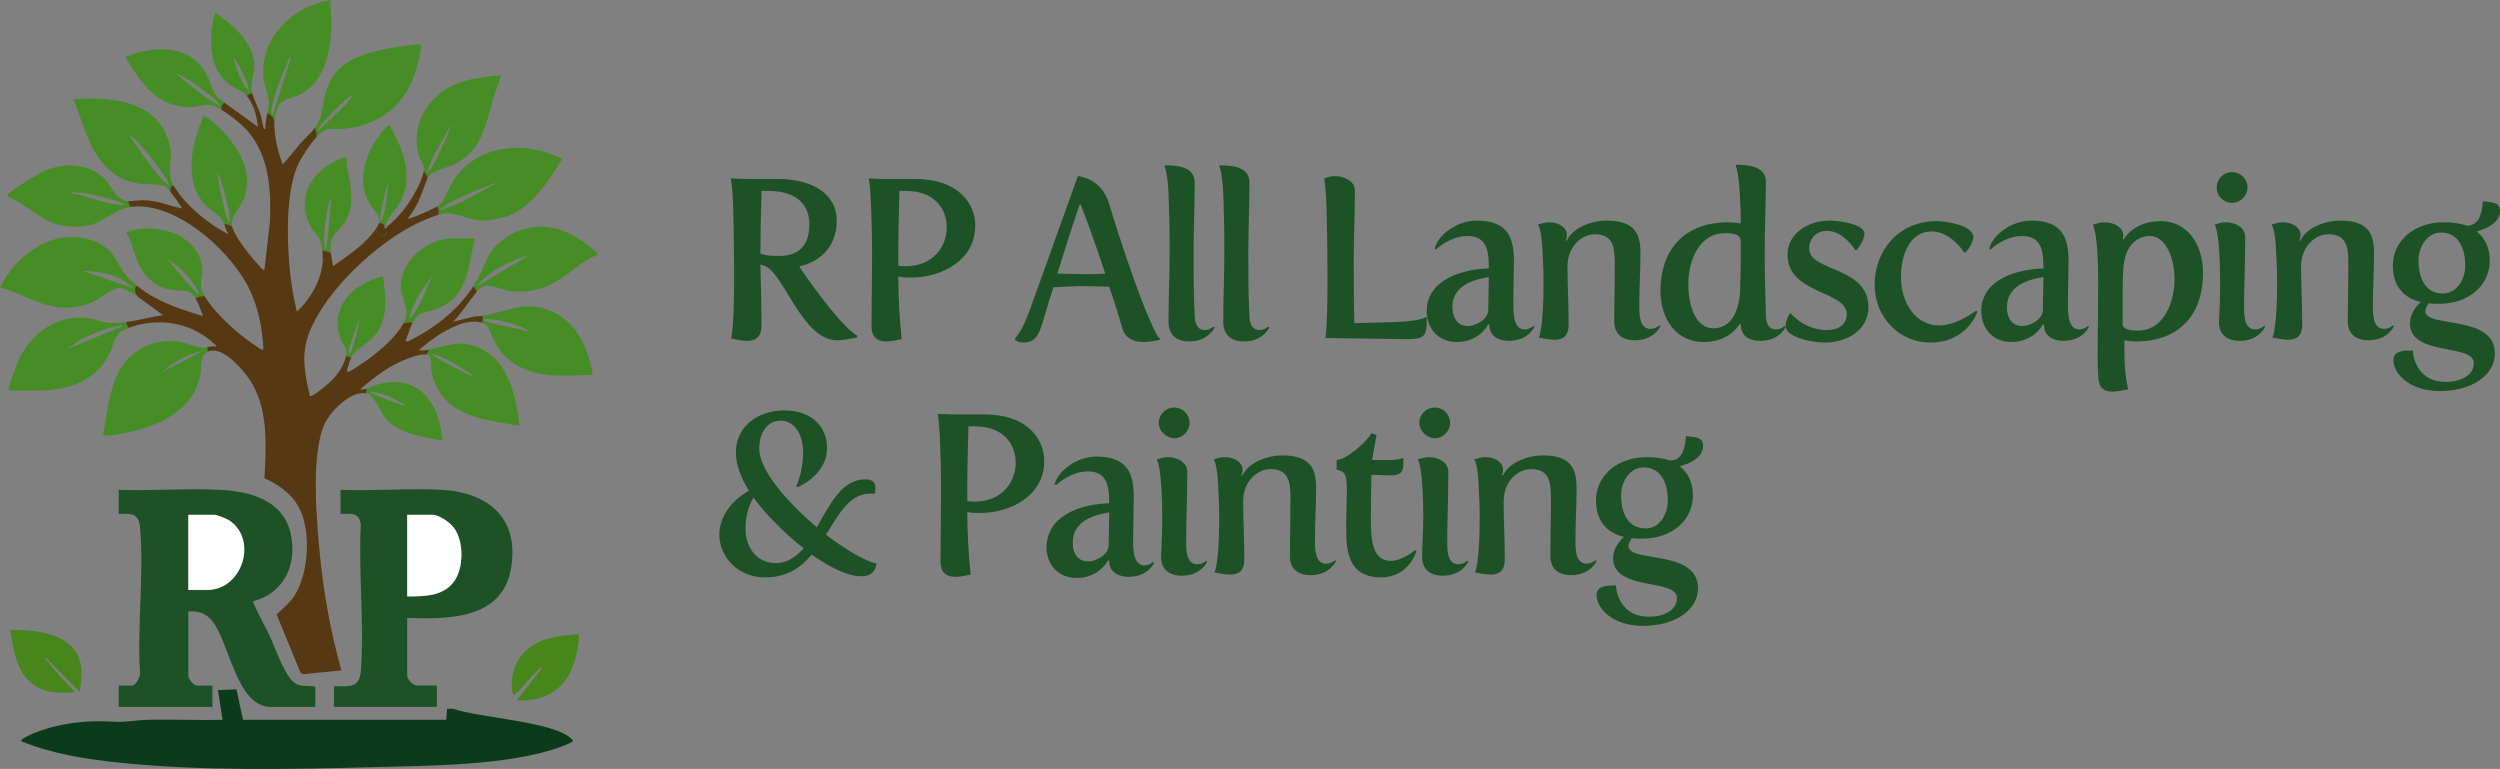<?xml version="1.0" encoding="UTF-8"?>
<svg id="Layer_1" xmlns="http://www.w3.org/2000/svg" version="1.1" viewBox="0 0 438.6 134.9">
  <rect x="0" y="0" width="438.6" height="134.9" fill="#808080" stroke="none"/>
  <!-- Generator: Adobe Illustrator 29.5.0, SVG Export Plug-In . SVG Version: 2.1.0 Build 137)  -->
  <defs>
    <style>
      .st0 {
        fill: #1d5126;
      }

      .st1 {
        fill: #458d24;
      }

      .st2 {
        fill: #fff;
      }

      .st3 {
        fill: none;
      }

      .st4 {
        fill: #563812;
      }

      .st5 {
        fill: #47861a;
      }

      .st6 {
        fill: #0c3b1c;
      }

      .st7 {
        fill: #36732e;
      }
    </style>
  </defs>
  <path class="st0" d="M128.8,48.4c0-3.3-.1-10.2-.2-12.8-.2-3.9-.4-4.3-.4-4.3,0,0,1.6.1,3.2.1h5c6.9,0,10.4,3.2,10.4,7.2,0,7.1-6.5,8.1-6.5,8.1v.2s6.8,10.1,10.1,12v.3s-2.4.5-3.5.5c-6.3,0-9.4-12.1-12.9-13.1l-.6-.2c0,1,.2,6.3.2,10.7,0,2.2-1.2,2.7-2.6,2.7-.8,0-1.7-.2-2.7-.4-.1.1.5-1,.5-11ZM136.8,44.9c2.8,0,5.2-1.4,5.2-5.5,0-3.2-1.9-5.9-7.2-5.9h-1.2c-.1,3.4-.2,8-.2,11,1.1.4,2.3.4,3.4.4Z"/>
  <path class="st0" d="M153,44.7c0-3.3-.1-6.5-.2-9.1-.2-3.9-.4-4.3-.4-4.3,0,0,1.5.1,2.5.1h5.7c7.3,0,10.5,4.1,10.5,8.2,0,6-5.8,9.1-11.3,9.1-.7,0-1.5,0-2.2-.2,0,3.6.2,7.3.6,11-1,.2-1.8.4-2.7.4-1.4,0-2.6-.6-2.6-2.7l.1-12.5h0ZM159,46.7c4.6,0,7.1-3.4,7.1-6.8s-2.3-6.4-7.1-6.4h-1.2s-.2,6.8-.2,10.1v3c.5.1,1,.1,1.4.1Z"/>
  <path class="st0" d="M178.1,59.3s1.1-.8,2.6-5l8.4-23.4s4.1.2,5.5,4.9c1.5,5.1,5.1,15.9,7.1,20.3,1.1,2.5,1.4,3,1.8,3.3v.2s-1.5.4-2.9.4c-1.8,0-3.2-.7-3.7-2.4-.5-1.8-1.3-4.4-2.3-7.3-1.2,0-2.6-.1-4-.1-2,0-4.1.1-5.8.2-2.4,7.3-2.2,9.7-5.3,9.7-.7,0-1.4-.4-1.4-.4v-.4h0ZM189.8,48.1c1.4,0,2.8,0,4.1-.1-1.4-4.3-3-8.8-4.3-12.1h-.2c-1.7,5-2.9,8.9-3.9,12.1,1.3,0,2.8.1,4.3.1Z"/>
  <path class="st0" d="M205.2,43.6c0-3.8-.1-7.4-.2-9.9-.2-3.7-.7-4.5-.7-4.5l.1-.2c2.7,0,5.2.5,5.2,3,0,4.1-.2,8.3-.2,12.5,0,3.6,0,7.2.2,10.8,0,1.4.4,2.6,1.8,2.6.8,0,1.5-.6,1.5-.6l.2.1s-1,2.5-4.5,2.5c-1.8,0-3.6-.8-3.6-3.5,0-3.3.2-8.2.2-12.8Z"/>
  <path class="st0" d="M214.8,43.6c0-3.8-.1-7.4-.2-9.9-.2-3.7-.7-4.5-.7-4.5l.1-.2c2.7,0,5.2.5,5.2,3,0,4.1-.2,8.3-.2,12.5,0,3.6,0,7.2.2,10.8,0,1.4.4,2.6,1.8,2.6.8,0,1.5-.6,1.5-.6l.2.1s-1,2.5-4.5,2.5c-1.8,0-3.6-.8-3.6-3.5,0-3.3.2-8.2.2-12.8Z"/>
  <path class="st0" d="M232.9,48.4c0-3.3-.1-10.2-.2-12.8-.2-3.9-.4-4.3-.4-4.3.6-.2,1.2-.4,1.8-.4,1.8,0,3.6.9,3.6,2.5,0,4.7-.2,8.3-.2,11.4,0,5.2,0,8,.1,11.9l7.3-.2c2.6-.1,4.4-.4,5.4-.9v1.1c0,2.6-.9,2.8-3.8,2.8l-14-.2c0,.2.4-.9.4-10.9Z"/>
  <path class="st0" d="M261.2,47.1v-.4c0-3.4-.8-5.3-3.8-5.3-2,0-4.1,1.1-5.5,2.4l-.2-.2c.6-2.4,3.9-4.9,7.4-4.9,5.7,0,6.5,3.4,6.5,7.1,0,2.1-.1,4.8-.1,7v.5c0,1.6,0,4.5,2,4.5.8,0,1.5-.6,1.5-.6l.2.1s-1,2.5-4.5,2.5c-1.6,0-3.4-.7-3.4-2.8l-.2-.1c-.9,1.7-2.9,3.1-5.5,3.1-3.4,0-5.3-2.5-5.3-5.4,0-5.7,6.6-7.4,10.9-7.5ZM257.5,57.2c1.4,0,3.6-1.2,3.6-2.8s.1-3.7.1-5.8c-1.6.3-6.4,1-6.4,5.3.1,2.4,1.3,3.3,2.7,3.3Z"/>
  <path class="st0" d="M270.8,49.7c0-2-.1-4.1-.2-6-.2-3.9-.8-4.3-.8-4.3.7-.2,1.3-.4,2-.4,1.8,0,3.1,1,3.1,2.2,0,.5-.2,1-.2,1h.2c.9-2.1,4.1-3.5,7-3.5,5.3,0,5.9,2.8,5.9,5.8s-.2,5.6-.2,9c0,1.8,0,4.2,2,4.2.8,0,1.5-.6,1.5-.6l.2.1s-1,2.5-4.5,2.5c-1.8,0-3.6-.8-3.6-3.3,0-3.5.1-5.9.1-9.9,0-2.8-.1-5.4-3.5-5.4-2.2,0-4.8,2-4.8,5.7s.2,6.3.2,10.1c0,2.2-1.1,2.7-2.5,2.7-.8,0-1.9-.2-2.8-.4.2.2.9-2.4.9-9.5Z"/>
  <path class="st0" d="M303.2,39c.8,0,1.5.1,2.2.2,0-2.1-.1-4-.2-5.6-.2-3.7-.7-4.5-.7-4.5l.1-.2c2.7,0,5.2.5,5.2,3,0,3.8-.2,7.7-.2,12.5,0,3.6.1,7.2.2,10.8,0,1.4.4,2.6,1.8,2.6.8,0,1.5-.6,1.5-.6l.2.1s-1,2.5-4.5,2.5c-1.6,0-3.4-.6-3.4-2.9l-.2-.1s-1.6,3.2-6.3,3.2-7.6-3.8-7.6-9.2c.1-6.8,4-11.8,11.9-11.8ZM305.3,50.9c0-1.3.1-3.5.1-4.9v-3.7c0-1.2-1.3-1.4-2.8-1.4-4.3,0-6.4,4.5-6.4,9,0,2.8.8,7.7,4.5,7.7,3.5-.1,4.5-3.9,4.6-6.7Z"/>
  <path class="st0" d="M314,55h.2s2.3,2.9,6.3,2.9c2.6,0,3.5-1.4,3.5-2.8,0-4.1-10.4-3.5-10.4-10.4,0-3.8,3.7-6,7.4-6,1.6,0,6.1.6,6.1,2.3,0,.8-.7,2.1-1.4,2.9h-.2s-2-3.4-5-3.4c-1.8,0-3.1,1.3-3.1,3.1,0,4.1,10.4,3.1,10.4,10.3,0,4.1-3.9,6.2-7.7,6.2-2.6,0-6.8-1.1-6.8-2.8-.1-.7.3-1.7.7-2.3Z"/>
  <path class="st0" d="M339.7,38.8c1.7,0,6.5.7,6.5,2.8,0,.8-.7,2-1.4,2.7h-.2s-2.3-3.7-5.7-3.7c-4,0-5.4,4.4-5.4,7.9,0,4.7,2.6,8.6,6.7,8.6,3.1,0,6.5-2.6,6.5-2.6l.2.2s-1.7,5.4-8.3,5.4c-5.3,0-9.7-4.4-9.7-10-.1-6.2,4.3-11.3,10.8-11.3Z"/>
  <path class="st0" d="M358.5,47.1v-.4c0-3.4-.8-5.3-3.8-5.3-2,0-4.1,1.1-5.5,2.4l-.2-.2c.6-2.4,3.9-4.9,7.4-4.9,5.7,0,6.5,3.4,6.5,7.1,0,2.1-.1,4.8-.1,7v.5c0,1.6,0,4.5,2,4.5.8,0,1.5-.6,1.5-.6l.2.1s-1,2.5-4.5,2.5c-1.6,0-3.4-.7-3.4-2.8l-.2-.1c-.9,1.7-2.9,3.1-5.5,3.1-3.4,0-5.3-2.5-5.3-5.4,0-5.7,6.5-7.4,10.9-7.5ZM354.8,57.2c1.4,0,3.6-1.2,3.6-2.8s.1-3.7.1-5.8c-1.6.3-6.4,1-6.4,5.3,0,2.4,1.3,3.3,2.7,3.3Z"/>
  <path class="st0" d="M368.1,49.8c0-3.8-.1-8.3-.9-10.4.7-.2,1.3-.4,2-.4,1.8,0,3.3,1,3.3,2.2,0,.3,0,.5-.1.7l.2.1s1.6-3.2,6.5-3.2c4.6,0,7.4,4,7.4,9.1,0,6.9-3.8,12-11.8,12-.8,0-1.3-.1-2-.2v1.9c0,4.6.7,6.7.7,6.7-1,.2-2,.4-2.8.4-1.5,0-2.5-.6-2.5-3.1-.2-3.8,0-7.8,0-15.8ZM375.1,58c4.3,0,6.4-4.6,6.4-9.1,0-3.7-1.6-7.5-4.3-7.5-2.4,0-4.2,1.8-4.6,4.9-.2,1.7-.2,3.6-.2,5.5v5c0,1,1.2,1.2,2.7,1.2Z"/>
  <path class="st0" d="M389.5,49.8c0-9.1-.9-10.4-1-10.4.7-.2,1.3-.4,2-.4,1.8,0,3.4,1,3.4,2.6,0,4.3-.2,9.1-.2,12,0,1.8,0,4.2,2,4.2.8,0,1.5-.6,1.5-.6l.2.1s-1,2.5-4.5,2.5c-1.8,0-3.6-.8-3.6-3.3.1-2.2.2-4.5.2-6.7ZM388.9,32.9c0-1.5,1.2-2.7,2.7-2.7s2.7,1.2,2.7,2.7c0,1.4-1.2,2.7-2.7,2.7-1.5,0-2.7-1.2-2.7-2.7Z"/>
  <path class="st0" d="M399.5,49.7c0-2-.1-4.1-.2-6-.2-3.9-.8-4.3-.8-4.3.7-.2,1.3-.4,2-.4,1.8,0,3.1,1,3.1,2.2,0,.5-.2,1-.2,1h.2c.9-2.1,4.1-3.5,7-3.5,5.3,0,5.9,2.8,5.9,5.8s-.2,5.6-.2,9c0,1.8,0,4.2,2,4.2.8,0,1.5-.6,1.5-.6l.2.1s-1,2.5-4.5,2.5c-1.8,0-3.6-.8-3.6-3.3,0-3.5.1-5.9.1-9.9,0-2.8-.1-5.4-3.5-5.4-2.2,0-4.8,2-4.8,5.7s.2,6.3.2,10.1c0,2.2-1.1,2.7-2.5,2.7-.8,0-1.9-.2-2.8-.4.2.2.9-2.4.9-9.5Z"/>
  <path class="st0" d="M423.3,61.5c.1,1.9,1.3,5.5,5.8,5.5,2.4,0,4.9-1,4.9-3.3,0-3.5-11.2-1.1-11.2-7,0-1.6,1.1-3,1.9-3.7-3.2-.8-4.9-3-4.9-6.4,0-4.3,3.7-7.6,8.9-7.6,1.6,0,3,.2,4.1.6,2.1-.1,2.6-1.9,2.8-4.3,1.4.2,3,.1,3,1.7,0,2-2.2,3.1-4.1,3.6,1.5,1.2,2.3,2.9,2.3,5.1,0,4.4-3.7,7.6-8.9,7.6-.7,0-1.3,0-1.8-.1-.4.5-.6,1.1-.6,1.4,0,3,12.2.5,12.2,7.4,0,3.8-4,6.6-9.6,6.6s-8.2-3.2-8.2-5.4c0-1.8,2.1-1.7,3.4-1.7ZM432.5,46.6c0-3.1-1.2-5.8-4.3-5.8-2.2,0-3.9,2.3-3.9,4.9,0,3.1,1.2,5.8,4.3,5.8,2.2,0,3.9-2.2,3.9-4.9Z"/>
  <path class="st0" d="M131.4,86.1c-1.5-2.4-2.3-4.7-2.3-6.7,0-4.9,4.3-7.4,8.4-7.4,5.2,0,7.6,3.1,7.6,6.6,0,4.8-5.2,6.9-5.2,6.9l-.2-.2s1.2-2.5,1.2-5.9c0-3.7-1.9-5.6-3.9-5.6-2.4,0-3.8,2.1-3.8,4.9,0,3.8,4.9,9.4,10.1,13.8,2.3-4,4.4-8.4,8.5-8.4.7,0,1.8.1,1.8,1.6,0,.4-.1.9-.1.9h-.8c-3.7,0-5.5,3.6-7.8,7.2,3.4,2.6,6.8,4.6,8.9,5.1-.3,1.7-1.4,2.2-2.7,2.2-2.5,0-5.5-1.6-8.7-3.8-1.9,2.3-4.4,4-8.2,4-4.7,0-8-3.6-8-7.5,0-2.6,1.5-5.6,5.2-7.7ZM136.1,98.8c2,0,3.5-1.1,4.9-2.6-1.8-1.4-3.6-3-5.1-4.6-1.4-1.4-2.6-2.8-3.7-4.3-.4.6-1.4,2.5-1.4,5.3-.1,3.4,2,6.2,5.3,6.2Z"/>
  <path class="st0" d="M165.1,86c0-3.3-.1-6.5-.2-9.1-.2-3.9-.4-4.3-.4-4.3,0,0,1.5.1,2.5.1h5.7c7.3,0,10.5,4.1,10.5,8.2,0,6-5.8,9.1-11.3,9.1-.7,0-1.5,0-2.2-.2,0,3.6.2,7.3.6,11-1,.2-1.8.4-2.7.4-1.4,0-2.6-.6-2.6-2.7l.1-12.5h0ZM171.1,88c4.6,0,7.1-3.4,7.1-6.8s-2.3-6.4-7.1-6.4h-1.2s-.2,6.8-.2,10.1v3c.5.1,1,.1,1.4.1Z"/>
  <path class="st0" d="M194.6,88.3v-.3c0-3.4-.8-5.3-3.8-5.3-2,0-4.1,1.1-5.5,2.4l-.3-.1c.6-2.4,3.9-4.9,7.4-4.9,5.7,0,6.5,3.4,6.5,7.1,0,2.1-.1,4.8-.1,7v.5c0,1.6,0,4.5,2,4.5.8,0,1.5-.6,1.5-.6l.2.1s-1,2.5-4.5,2.5c-1.6,0-3.4-.7-3.4-2.8l-.2-.1c-.9,1.7-2.9,3.1-5.5,3.1-3.4,0-5.3-2.5-5.3-5.4.1-5.9,6.6-7.6,11-7.7ZM190.9,98.5c1.4,0,3.6-1.2,3.6-2.8s.1-3.7.1-5.8c-1.6.3-6.4,1-6.4,5.3,0,2.4,1.3,3.3,2.7,3.3Z"/>
  <path class="st0" d="M203.9,91c0-9.1-.9-10.4-1-10.4.7-.2,1.3-.4,2-.4,1.8,0,3.4,1,3.4,2.6,0,4.3-.2,9.1-.2,12,0,1.8,0,4.2,2,4.2.8,0,1.5-.6,1.5-.6l.2.1s-1,2.5-4.5,2.5c-1.8,0-3.6-.8-3.6-3.3.1-2.1.2-4.4.2-6.7ZM203.3,74.2c0-1.5,1.2-2.7,2.7-2.7s2.7,1.2,2.7,2.7c0,1.4-1.2,2.7-2.7,2.7-1.5-.1-2.7-1.3-2.7-2.7Z"/>
  <path class="st0" d="M213.9,90.9c0-2-.1-4.1-.2-6-.2-3.9-.8-4.3-.8-4.3.7-.2,1.3-.4,2-.4,1.8,0,3.1,1,3.1,2.2,0,.5-.2,1-.2,1h.2c.9-2.1,4.1-3.5,7-3.5,5.3,0,5.9,2.8,5.9,5.8s-.2,5.6-.2,9c0,1.8,0,4.2,2,4.2.8,0,1.5-.6,1.5-.6l.2.1s-1,2.5-4.5,2.5c-1.8,0-3.6-.8-3.6-3.3,0-3.5.1-5.9.1-9.9,0-2.8-.1-5.4-3.5-5.4-2.2,0-4.8,2-4.8,5.7s.2,6.3.2,10.1c0,2.2-1.1,2.7-2.5,2.7-.8,0-1.9-.2-2.8-.4.2.2.9-2.3.9-9.5Z"/>
  <path class="st0" d="M236.3,86.4c0-3.4-.3-3.6-1.8-4v-1.7c1.7,0,5.5-3.4,6.1-4.7l.9.3-.8,4.4h3.3c1.6,0,2.2-.4,2.2-.4v1.1c0,1.7-.8,2-2.3,2-.4,0-3.3-.1-3.3-.1,0,0-.1,4.7-.1,7.8,0,4,.4,7.3,3.5,7.3,2,0,4.3-1.9,4.3-1.9l.2.2s-1.3,4.6-6.2,4.6-6.1-3.3-6.1-7.8c-.1-2.6.1-5.6.1-7.1Z"/>
  <path class="st0" d="M249.7,91c0-9.1-.9-10.4-1-10.4.7-.2,1.3-.4,2-.4,1.8,0,3.4,1,3.4,2.6,0,4.3-.2,9.1-.2,12,0,1.8,0,4.2,2,4.2.8,0,1.5-.6,1.5-.6l.2.1s-1,2.5-4.5,2.5c-1.8,0-3.6-.8-3.6-3.3,0-2.1.2-4.4.2-6.7ZM249,74.2c0-1.5,1.2-2.7,2.7-2.7s2.7,1.2,2.7,2.7c0,1.4-1.2,2.7-2.7,2.7-1.4-.1-2.7-1.3-2.7-2.7Z"/>
  <path class="st0" d="M259.6,90.9c0-2-.1-4.1-.2-6-.2-3.9-.8-4.3-.8-4.3.7-.2,1.3-.4,2-.4,1.8,0,3.1,1,3.1,2.2,0,.5-.2,1-.2,1h.2c.9-2.1,4.1-3.5,7-3.5,5.3,0,5.9,2.8,5.9,5.8s-.2,5.6-.2,9c0,1.8,0,4.2,2,4.2.8,0,1.5-.6,1.5-.6l.2.1s-1,2.5-4.5,2.5c-1.8,0-3.6-.8-3.6-3.3,0-3.5.1-5.9.1-9.9,0-2.8-.1-5.4-3.5-5.4-2.2,0-4.8,2-4.8,5.7s.2,6.3.2,10.1c0,2.2-1.1,2.7-2.5,2.7-.8,0-1.9-.2-2.8-.4.2.2.9-2.3.9-9.5Z"/>
  <path class="st0" d="M283.5,102.7c.1,1.9,1.3,5.5,5.8,5.5,2.4,0,4.9-1,4.9-3.3,0-3.5-11.2-1.1-11.2-7,0-1.6,1.1-3,1.9-3.7-3.2-.8-4.9-3-4.9-6.4,0-4.3,3.7-7.6,8.9-7.6,1.6,0,3,.2,4.1.6,2.1-.1,2.6-1.9,2.8-4.3,1.4.2,3,.1,3,1.7,0,2-2.2,3.1-4.1,3.6,1.5,1.2,2.3,2.9,2.3,5.1,0,4.4-3.7,7.6-8.9,7.6-.7,0-1.3,0-1.8-.1-.4.5-.6,1.1-.6,1.4,0,3,12.2.5,12.2,7.4,0,3.8-4,6.6-9.6,6.6s-8.2-3.2-8.2-5.4c0-1.7,2-1.7,3.4-1.7ZM292.6,87.8c0-3.1-1.2-5.8-4.3-5.8-2.2,0-3.9,2.3-3.9,4.9,0,3.1,1.2,5.8,4.3,5.8,2.2.1,3.9-2.2,3.9-4.9Z"/>
  <path class="st0" d="M20.83,85.93c5.83.22,11.86-.29,17.66,0,5.41.26,11.25,1.79,12.53,7.82,1.13,5.32-1.18,10.29-6.59,11.73v.23c.86,2.01,1.97,3.91,2.9,5.89s2.62,6.99,4.33,8.2c1.07.75,2.44.44,3.66.65v3.58h-7.73c-6.18,0-7.26-11.33-10.41-15.14-1.12-1.36-2.41-1.72-4.15-1.63v11.31c0,.55.99,1.71,1.55,1.71h2.69v3.74h-16.44v-3.74h2.36c.58,0,1.49-1.59,1.38-2.2-.54-8.24.73-17.42,0-25.55-.23-2.51-1.54-2.46-3.74-2.36v-4.23ZM33.04,103.5h3.34c6.11,0,8.91-8.76,3.88-12.18-.4-.27-2.17-1-2.58-1h-4.64v13.18Z"/>
  <path class="st6" d="M78.28,126.29l.16-1.95h1.06c4.42,1.6,17.7,2.21,20.75,5.29.19.19.43.26.16.49s-1.49.71-1.91.86c-9.05,3.38-23.45,3.35-33.17,3.61-14.51.39-30.16.7-44.58-.81-5.78-.6-11.63-1.53-17.01-3.74-.26-.34,1.72-1.21,2-1.33,4.49-1.85,9.44-2.42,14.19-2.09,1.98.14,3.9-.28,5.85-.33,4.42-.12,8.85.1,13.27,0l-.81-5.21,3.24-.15,1.15,5.35h35.64Z"/>
  <path class="st0" d="M71.44,108.39v10.17c0,.62,1.05,1.71,1.71,1.71h3.5v3.74h-18.06v-3.58c2.7-.12,4.49.43,4.73-2.84.59-8.25-.44-17.22-.02-25.54-.27-2.24-1.74-1.9-3.56-1.89v-4.23c5.82.23,11.87-.3,17.66,0,8.31.43,13.8,5.03,12.24,13.88s-11.02,8.86-18.18,8.59ZM71.44,104.64c2.94-.03,6.18.02,8.14-2.52,1.82-2.36,1.84-7.24,0-9.6-.68-.87-2.55-2.2-3.66-2.2h-4.48v14.32Z"/>
  <path class="st5" d="M13.99,121.4l-5.94-6.02c-.27.17.07.36.17.49,1.52,1.97,3.23,3.74,4.96,5.53-2.8.34-5.57.19-7.81-1.71-2.71-2.29-2.97-5.94-3.58-9.2,3.77.05,8.84.27,11.3,3.59,1.64,2.21,1.27,4.76.9,7.31Z"/>
  <path class="st5" d="M90.65,122.87l4.39-5.61c-.16-.26-.36.05-.49.16-1.38,1.16-2.8,3.26-4.07,4.23-.16.12-.21.32-.49.24-.71-3.42.45-6.64,3.36-8.59,2.39-1.6,5.41-1.77,8.19-2.07l-.02,1.45c-.41,2.53-.96,5.1-2.66,7.1-2.12,2.49-5.03,3.24-8.22,3.09Z"/>
  <path class="st2" d="M33.04,103.5v-13.18h4.64c.41,0,2.17.73,2.58,1,5.03,3.42,2.23,12.18-3.88,12.18h-3.34Z"/>
  <path class="st2" d="M71.44,104.64v-14.32h4.48c1.11,0,2.98,1.33,3.66,2.2,1.84,2.36,1.82,7.24,0,9.6-1.96,2.54-5.19,2.5-8.14,2.52Z"/>
  <path class="st3" d="M24.61,52.39l-.3-.22c.1.09.2.17.3.22Z"/>
  <path class="st3" d="M66.89,38.89c.91-2.03.98-4.31,1.14-6.51-.27.14-.34.84-.41,1.14-.29,1.3-.73,3.06-.87,4.33-.02.21-.17.99.14,1.04Z"/>
  <path class="st3" d="M47.84,20.18l3.26-10.25c-.32.12-.44.53-.57.82-.91,2.02-2.96,6.98-2.93,9.03,0,.14.02.45.24.4Z"/>
  <path class="st3" d="M83.65,50.28l9.44-5.69c-3.41,1.26-7.24,2.63-9.44,5.69Z"/>
  <path class="st3" d="M87.56,31.9c-2.85.99-6.09,2.26-8.73,3.71-.61.33-1.32.72-1.68,1.33l3.8-1.49,6.61-3.56Z"/>
  <path class="st3" d="M62.09,60.21c.43-1.37.74-2.8.89-4.23l-1.72,5.04-.07,1.15c.53-.39.7-1.33.89-1.95Z"/>
  <path class="st3" d="M60.55,18.47l1.46-1.88c-.12-.11-1.14.75-1.3.89-1.34,1.14-3.22,2.96-4.3,4.33-.13.17-.85,1.17-.74,1.29l4.88-4.63Z"/>
  <path class="st3" d="M79.25,21.64l-3.39,6.13-1,2.66c1.06-1.01,1.76-2.67,2.42-4.01.75-1.53,1.46-3.15,1.97-4.78Z"/>
  <path class="st3" d="M57.28,43.78l.81-8.79c-.3.07-.33.4-.41.65-.46,1.45-1.11,6.23-.74,7.58.06.22.02.51.33.56Z"/>
  <path class="st3" d="M71.77,56.14c1.94-2.27,3.05-5.4,4.23-8.14-1.64,2.43-3.75,5.21-4.23,8.14Z"/>
  <path class="st3" d="M40.85,9.93c.63,2.01,1.36,4.44,2.76,6.02.1-.8-.32-1.51-.62-2.23-.53-1.25-1.29-2.76-2.14-3.8Z"/>
  <path class="st3" d="M35.64,61.52c-2.59.6-5.25,1.91-7.16,3.74l7.16-3.74Z"/>
  <path class="st3" d="M11.56,61.35l10.25-4.23c-2.68.03-5.21,1.31-7.59,2.41l-2.66,1.82Z"/>
  <path class="st3" d="M82.84,65.75c-2.32-1.45-4.6-3.11-7.32-3.74,2.19,1.67,4.86,2.69,7.24,4.06l.08-.32Z"/>
  <path class="st3" d="M23.44,50.61c-2.21-2.31-5.84-3.09-8.95-3.09l8.95,3.09Z"/>
  <path class="st3" d="M65.56,69.11c1.76.85,3.86,1.58,5.73,2.16-1.83-1.34-4.06-2.34-6.35-2.6,0,.23.43.34.62.44Z"/>
  <path class="st3" d="M85.4,56.42c2.29.81,5.17,1.04,7.52,1.84-.18-.36-.68-.52-1.03-.68-2.08-.98-4.65-1.62-6.94-1.6-.09.43.17.34.45.44Z"/>
  <path class="st3" d="M26.27,27.36c-1.06-1.34-2.15-2.67-3.48-3.76-.06.28.13.43.26.63,1.12,1.81,3.42,4.99,4.79,6.6.52.61,1.17,1.19,1.78,1.71.05-.28-.07-.47-.19-.71-.62-1.27-2.24-3.32-3.16-4.49Z"/>
  <path class="st3" d="M29.62,45.57c-.07.31.17.39.32.57,1.17,1.4,2.45,2.97,3.66,4.31.16.18,1.2,1.31,1.39,1.14-1.12-2.46-3.17-4.49-5.37-6.02Z"/>
  <path class="st3" d="M40.36,38.89c-.17-2.68-1.01-5.67-1.99-8.18-.07-.17-.05-.49-.28-.45.39,2.22.79,4.5,1.38,6.67.13.49.29,1.18.5,1.63.11.25-.02.4.4.32Z"/>
  <path class="st3" d="M12.7,33.69c-.13.52.58.29.98.4,2.74.76,5.6,1.94,8.45,1.88l-1.66-.7c-2.53-.77-5.12-1.42-7.78-1.58Z"/>
  <path class="st3" d="M37.76,17.49c-.72-.68-1.74-1.4-2.55-2-1.33-.98-2.88-2.16-4.45-2.63,2.52,1.99,4.92,4.23,7.81,5.69.18-.18-.66-.92-.81-1.06Z"/>
  <path class="st1" d="M75.09,31.08c1.14-1.41,3.03-1.47,4.6-2.24,4.88-2.41,5.43-6.77,6.81-11.42.42-1.42,1.04-2.79,1.38-4.23-2.44.28-4.91.48-7.24,1.3-5.27,1.84-8.78,7.24-7.12,12.82.2.66.72,1.47.82,2.11.03.15.03.33,0,.52.32.25.58.65.75,1.14ZM75.86,27.77l3.39-6.13c-.52,1.63-1.23,3.24-1.97,4.78-.65,1.34-1.35,3-2.42,4.01l1-2.66Z"/>
  <path class="st1" d="M56.74,22.97c1.04-.61,2.26-.24,3.39-.35,6.64-.66,11.04-4.13,12.89-10.54.33-1.13.79-2.88.86-4.02.03-.43-.73-.25-1.04-.22-3.8.4-9.88,1.28-12.8,3.8-3.07,2.65-2.93,5.23-3.78,8.75-.18.73-.52,1.36-.94,1.94.2.45.33,1,.33,1.59.39-.42.77-.75,1.09-.94ZM56.4,21.82c1.08-1.37,2.96-3.18,4.3-4.33.16-.14,1.19-1.01,1.3-.89l-1.46,1.88-4.88,4.63c-.1-.11.61-1.12.74-1.29Z"/>
  <path class="st1" d="M47.99,20.82c.08.16.13.31.16.47.06-.98.27-1.89.69-2.63.81-1.42,2.12-1.31,3.45-1.92,5.46-2.51,5.98-9.44,5.81-14.71-.02-.7-.38-1.36,0-2.02-6.71,1.01-12.55,6.58-11.86,13.73.12,1.3.91,2.96.94,4.11.02.65-.12,1.36-.27,2.07.38.02.83.37,1.09.91ZM50.53,10.74c.13-.28.24-.7.57-.82l-3.26,10.25c-.22.05-.24-.26-.24-.4-.03-2.05,2.02-7.01,2.93-9.03Z"/>
  <path class="st7" d="M74.98,31.26s.03-.07.04-.1c.02-.03.05-.06.07-.09-.17-.49-.43-.89-.75-1.14,0,.06-.01.12-.02.18.29.25.52.66.67,1.14Z"/>
  <path class="st7" d="M55.48,24.1c.06-.06.11-.12.17-.18,0-.6-.12-1.15-.33-1.59-.04.05-.07.1-.11.15.17.41.27.91.27,1.45,0,.06,0,.12,0,.18Z"/>
  <path class="st1" d="M61.63,62.72c.97-1.88,2.58-2.09,4.12-3.89,2.35-2.75,2-6.72,1.47-10.09-.03-.22.11-.29-.24-.24-.83.11-2.79,1.04-3.55,1.49-3.24,1.92-5.07,5.36-3.81,9.12.5,1.5,1.37,1.9,1.11,3.3.1.02.2.04.3.07.23.06.43.14.61.23ZM61.27,61.02l1.72-5.04c-.16,1.43-.47,2.86-.89,4.23-.2.63-.37,1.56-.89,1.95l.07-1.15Z"/>
  <path class="st1" d="M44.15,15.82c-.19-1.39.47-2.78.46-4.19-.03-4.16-3.68-7.16-6.77-9.36-.29,0-.71,3.06-.74,3.49-.24,3.64.31,7.18,3.54,9.33.6.4,1.33.64,1.9,1.03.25.18.48.38.69.61.26-.24.61-.4,1.02-.45-.04-.16-.07-.32-.09-.47ZM43.61,15.95c-1.41-1.58-2.13-4.01-2.76-6.02.85,1.04,1.61,2.55,2.14,3.8.3.71.72,1.43.62,2.23Z"/>
  <path class="st1" d="M64.24,68.99c.08.01.17.03.25.05,1.17.27,2.4,3.61,3.45,4.69,2.37,2.47,6.5,2.92,9.69,3.57-.55-6.61-4.19-11.91-11.52-9.81-.62.18-1.2.48-1.8.67.04.19.01.49-.07.82ZM71.28,71.28c-1.86-.59-3.97-1.31-5.73-2.16-.19-.09-.61-.21-.62-.44,2.28.26,4.52,1.26,6.35,2.6Z"/>
  <path class="st1" d="M76.93,37.7c.7-.2,1.38-.31,1.91-.28,1.94.14,3.6,1.29,6.04,1.24,7.14-.15,10.34-5.35,13.74-10.75-6.6-3.41-15.37-2.59-19.34,4.26-1.46,2.52-1.22,3.17-2.56,4.02.04.06.07.12.1.18.24.49.26,1,.1,1.32ZM78.82,35.61c2.65-1.45,5.88-2.72,8.73-3.71l-6.61,3.56-3.8,1.49c.36-.6,1.07-1,1.68-1.33Z"/>
  <path class="st1" d="M72.41,56.6c.38-.73.87-1.35,1.53-1.62.82-.34,1.87-.46,2.76-.82,5.62-2.26,5.31-7.28,6.63-12.33h-3.99c-4.3,0-8.9,3.79-9.02,8.25-.05,2.06,1.43,3.96.81,5.84-.09.26-.2.53-.34.8.16-.06.33-.1.52-.14.43-.08.83-.06,1.1.03ZM76,48.01c-1.17,2.74-2.29,5.87-4.23,8.14.48-2.92,2.58-5.71,4.23-8.14Z"/>
  <path class="st1" d="M30.16,32.6c.09-.04.18-.06.28-.05-1.2-2.17-.31-3.6-.49-5.95-.1-1.24-.63-2.73-1.22-3.82-3.01-5.47-10.36-5.74-15.87-5.37,2.44,6,3.71,13.31,11.2,14.76,1.51.29,3.89-.04,5.07.63.08.05.35.35.68.76-.05-.44.07-.82.36-.96ZM29.62,32.55c-.61-.52-1.26-1.1-1.78-1.71-1.37-1.62-3.67-4.8-4.79-6.6-.13-.2-.32-.36-.26-.63,1.33,1.09,2.42,2.42,3.48,3.76.92,1.17,2.54,3.21,3.16,4.49.11.23.24.43.19.71Z"/>
  <path class="st1" d="M40.54,39.61c.06.03.12.07.18.11,0-.03-.01-.07-.02-.1-.25-1.72,1.27-2.91,1.92-4.41,2.13-4.9-.87-9.55-4.28-12.92-.36-.36-2.23-2.05-2.6-1.94-2.17,4.9-3.76,11.86.72,16.03.93.87,2.05,1.27,2.7,2.51.08.15.14.3.19.45.28-.08.74.02,1.2.27ZM38.08,30.27c.23-.04.21.27.28.45.99,2.51,1.83,5.49,1.99,8.18-.42.08-.29-.08-.4-.32-.2-.45-.36-1.13-.5-1.63-.59-2.18-.99-4.45-1.38-6.67Z"/>
  <path class="st1" d="M22.45,35.29c-.46-.05-.93-.2-1.45-.56-1.01-.69-1.4-1.85-2.13-2.75-2.68-3.31-7.38-3.63-11.1-1.99-.99.44-6.17,3.53-6.47,4.27-.11.27.11.22.21.28.44.26.95.43,1.41.71,4.2,2.57,6.08,4.97,11.65,4.46,3.46-.32,5.19-2.91,8.28-3.37-.07-.1-.14-.2-.19-.32-.12-.24-.18-.49-.2-.72ZM13.68,34.08c-.4-.11-1.12.12-.98-.4,2.66.16,5.24.81,7.78,1.58l1.66.7c-2.85.06-5.71-1.12-8.45-1.88Z"/>
  <path class="st1" d="M74.82,62.19c.16.02.31.06.42.13.52.33.39,2.35.47,2.98.16,1.17.95,2.78,1.62,3.76,2.96,4.35,9.07,4.77,13.8,5.64-.62-5.81-2.38-13.03-9.07-14.28-2.61-.49-4.53.54-6.81.94-.07.19-.17.39-.29.6-.04.08-.09.15-.14.22ZM82.84,65.75l-.08.32c-2.38-1.38-5.05-2.39-7.24-4.06,2.72.64,5.01,2.29,7.32,3.74Z"/>
  <path class="st1" d="M35.89,51.93c-.15-.26-.28-.51-.39-.76-.62-1.4.05-2.27-.01-3.73-.27-6.23-7.92-8.51-13.02-6.82-.69.23-.01.57.2,1.1,1.15,2.89,1.45,5.69,4.14,7.74,2.25,1.71,3.67,1.28,6.15,1.66.51.08.95.56,1.33,1.2.23-.15.56-.27.93-.34.24-.04.47-.05.68-.04ZM33.6,50.45c-1.21-1.35-2.5-2.91-3.66-4.31-.15-.18-.39-.26-.32-.57,2.2,1.53,4.25,3.56,5.37,6.02-.19.18-1.23-.96-1.39-1.14Z"/>
  <path class="st1" d="M84.57,56.63c1.29.41,1.25,1.43,1.87,2.66,1.41,2.8,2.85,4.37,5.84,5.55,3.8,1.5,7.73,1.02,11.71.9-.8-4.81-2.91-9.54-7.77-11.35-4.52-1.69-7.47.41-11.55,1,.17.5.13.98-.1,1.23ZM84.95,55.98c2.29-.02,4.87.62,6.94,1.6.34.16.85.32,1.03.68-2.35-.8-5.23-1.03-7.52-1.84-.28-.1-.54,0-.45-.44Z"/>
  <path class="st1" d="M22.06,56.54c-1.08.14-2.16.19-3.24.07-.94-.11-2.03-.58-2.99-.75-5.39-.92-10.21,2.36-12.48,7.12-.28.59-1.93,4.99-1.87,5.28.11.44,2.47.23,3.01.25,6.05.23,12.17-.81,14.91-6.88.65-1.43.61-2.91,2.2-3.66.32-.15.64-.29.97-.41-.13-.14-.24-.3-.34-.49-.08-.17-.14-.35-.17-.52ZM11.56,61.35l2.66-1.82c2.39-1.1,4.92-2.38,7.59-2.41l-10.25,4.23Z"/>
  <path class="st1" d="M57.52,44.09c.2.08.38.19.53.31-.13-1.06-.12-2.13.39-2.95.37-.6,1.23-1.29,1.67-1.91,1.91-2.71,1.62-4.9,1.21-8.02-.17-1.3-.73-2.78-.47-4.01-5.55,1.45-9.38,6.84-6.27,12.37.42.75,1.38,1.63,1.63,2.27.14.35.25,1.1.32,1.82.28-.05.63-.01.97.12ZM57.69,35.64c.08-.24.1-.58.41-.65l-.81,8.79c-.31-.06-.27-.34-.33-.56-.38-1.35.28-6.13.74-7.58Z"/>
  <path class="st1" d="M36.3,60.94c-.25.05-.49.08-.71.07-1.36-.05-3.04-.96-4.44-1.11-2.63-.27-5.11.31-7.27,1.8-4.49,3.08-4.94,9.81-5.8,14.7,1.74.05,3.69-.36,5.4-.78,5.16-1.28,10.45-4.01,11.64-9.68.33-1.6-.15-3.65,1.31-4.24-.1-.26-.14-.53-.12-.75ZM28.48,65.26c1.92-1.83,4.57-3.13,7.16-3.74l-7.16,3.74Z"/>
  <path class="st1" d="M23.95,50.09c-.61-.49-1.2-1-1.57-1.43-2.31-2.63-1.88-4.8-5.99-6.38-6.71-2.57-13.55,2.29-16.39,8.17,4.94,1.26,7.95,4.23,13.4,3.39,3.36-.51,4.07-1.9,6.67-3.09,1.38-.63,2.04.17,3.25.71l.7.51c-.07-.09-.13-.2-.18-.31-.31-.64-.26-1.32.11-1.56ZM14.49,47.52c3.11,0,6.74.78,8.95,3.09l-8.95-3.09Z"/>
  <path class="st1" d="M84.8,50.21c1.29-.44,3.52.75,4.96.88,2.76.25,5.28-.26,7.67-1.6,2.52-1.4,4.65-3.8,7.38-4.75.17-.19-.57-.83-.74-.97-4.69-4.15-10.57-5.69-15.94-1.63-2.84,2.15-2.67,3.78-4.19,6.55-.28.51-.58,1.01-.9,1.5.21.16.41.4.56.69.04.08.07.16.1.24.43-.49.81-.83,1.09-.93ZM83.65,50.28c2.2-3.06,6.03-4.44,9.44-5.69l-9.44,5.69Z"/>
  <path class="st1" d="M67.55,39.51c.78-1.8,2.36-3.14,3.09-4.93,1.78-4.4-.17-8.77-2.28-12.62-.27-.06-.33.09-.48.25-3.23,3.28-5.66,8.92-3.16,13.25,1.11,1.92,2.15,2.44,1.78,3.64.35-.11.77.06,1.06.41ZM66.74,37.86c.14-1.28.58-3.04.87-4.33.07-.3.14-.99.41-1.14-.16,2.2-.23,4.48-1.14,6.51-.31-.04-.17-.82-.14-1.04Z"/>
  <path class="st1" d="M39.29,17.92l-1.13-.83c-.89-.96-1.11-2.28-1.62-3.42-2.7-5.94-9.26-5.81-14.56-3.67,2.44,3.93,4.73,7.82,9.7,8.69,2.24.39,3.08-.27,4.87-.31.55-.01,1.31.3,2.14.77.01-.51.25-.96.6-1.23ZM38.57,18.55c-2.89-1.47-5.29-3.7-7.81-5.69,1.57.47,3.12,1.66,4.45,2.63.81.6,1.83,1.32,2.55,2,.15.14.99.88.81,1.06Z"/>
  <path class="st7" d="M44.26,16.38s-.01-.05-.02-.08c-.4.05-.76.21-1.02.45.03.03.05.06.08.09.24-.24.57-.41.96-.46Z"/>
  <path class="st4" d="M55.21,22.47c-.76.99-1.76,1.84-2.57,2.76,0,0-.01.02-.02.02-.03.04-.07.08-.12.14.24.61.64,1.06,1.09,1.21.03-.05.06-.1.1-.14.55-.83,1.18-1.68,1.78-2.35,0-.06,0-.12,0-.18,0-.54-.1-1.04-.27-1.45Z"/>
  <path class="st4" d="M46.91,19.91s-.01.05-.02.08c-.12.55-.24,1.1-.3,1.64,0,.04-.01.09-.02.13.34.55.87.84,1.25.66.15-.07.25-.21.31-.38,0-.25,0-.5.02-.75-.03-.15-.09-.31-.16-.47-.26-.54-.71-.89-1.09-.91Z"/>
  <path class="st4" d="M44.26,16.38c-.38.05-.72.22-.96.46.52.6.91,1.33,1.21,2.11,0,.03.02.05.03.08.25,0,.49-.05.7-.14-.01-.03-.02-.06-.04-.09-.34-.8-.73-1.65-.94-2.43Z"/>
  <path class="st4" d="M39.38,17.99c-.34.26-.56.71-.56,1.22,0,0,0,.02,0,.03.6.36,1.23.79,1.83,1.26.03.02.06.04.09.07.35-.22.6-.61.68-1.07l-.12-.09-1.92-1.41Z"/>
  <path class="st7" d="M38.81,19.2c0-.51.23-.96.56-1.22l-.09-.07c-.35.27-.59.72-.6,1.23.04.02.09.05.13.08,0,0,0-.02,0-.03Z"/>
  <path class="st7" d="M30.2,32.68c.09-.04.19-.06.29-.04-.02-.03-.03-.06-.05-.08-.1,0-.2.01-.28.05-.29.14-.42.52-.36.96.03.04.07.08.1.13-.1-.47,0-.88.3-1.02Z"/>
  <path class="st7" d="M22.73,35.98c-.11-.23-.18-.46-.19-.68-.03,0-.05,0-.08,0,.02.23.08.48.2.72.06.12.12.22.19.32.03,0,.06,0,.09-.01-.08-.1-.15-.22-.21-.34Z"/>
  <path class="st7" d="M40.51,39.66c.08.04.15.09.22.14,0-.03-.01-.05-.02-.08-.06-.04-.11-.07-.18-.11-.45-.26-.92-.35-1.2-.27,0,.02.02.04.02.06.26-.08.71.01,1.15.26Z"/>
  <path class="st7" d="M57.49,44.16c.23.09.42.21.58.35,0-.04-.01-.08-.02-.12-.15-.12-.33-.23-.53-.31-.34-.13-.68-.17-.97-.12,0,.03,0,.05,0,.08.27-.05.6-.01.93.12Z"/>
  <path class="st7" d="M67.51,39.61s.03-.06.04-.09c-.29-.35-.71-.52-1.06-.41,0,.03-.02.06-.03.09.34-.14.76.04,1.05.41Z"/>
  <path class="st4" d="M58.07,44.51c-.16-.14-.35-.26-.58-.35-.33-.13-.66-.17-.93-.12.05.56.08,1.09.07,1.41,0,0,0,.02,0,.03,0,.02,0,.04,0,.06.09.05.18.09.27.13.52.2,1.05.18,1.35-.02,0-.03-.01-.06-.02-.09-.06-.34-.12-.7-.16-1.05Z"/>
  <path class="st4" d="M67.78,39.9s-.05.04-.07.06c-.03.03-.06.05-.09.08l-.24-.08c.04-.12.09-.23.13-.35-.29-.37-.71-.55-1.05-.41-.09.25-.23.52-.44.84-.02.04-.05.07-.08.11.02.16.06.32.14.48.29.6.9.9,1.36.68.44-.21.58-.84.34-1.41Z"/>
  <path class="st7" d="M76.76,36.41c.25.51.26,1.03.06,1.32.04-.01.07-.02.11-.03.16-.32.14-.83-.1-1.32-.03-.06-.07-.12-.1-.18-.02.01-.05.03-.07.04.03.06.07.11.1.18Z"/>
  <path class="st4" d="M72.54,34.24c-.03.05-.06.1-.09.15.28.41.64.67,1.04.71.02-.05.05-.1.07-.16.53-1.2.96-2.46,1.43-3.68-.14-.49-.38-.89-.67-1.14-.18,1.15-1,2.79-1.78,4.12Z"/>
  <path class="st4" d="M76.76,36.41c-.03-.06-.06-.12-.1-.18-.34.21-.78.43-1.36.69-.02.01-.05.02-.07.03.02.05.04.11.07.16.2.41.5.71.8.84.04-.01.08-.03.12-.04.2-.07.4-.13.6-.19.2-.29.19-.81-.06-1.32Z"/>
  <path class="st7" d="M83.05,50.21s-.03.04-.04.07c.2.15.39.38.53.66.05.09.08.19.11.28.02-.02.04-.05.06-.07-.03-.08-.06-.16-.1-.24-.14-.3-.34-.54-.56-.69Z"/>
  <path class="st7" d="M84.48,56.61s.06.02.09.03c.23-.25.27-.74.1-1.23-.03,0-.05,0-.08.01.18.49.13.97-.11,1.2Z"/>
  <path class="st7" d="M61.01,62.53c.22.06.43.14.6.23,0-.01.02-.03.02-.04-.18-.09-.38-.17-.61-.23-.1-.03-.2-.05-.3-.07,0,.02,0,.03,0,.05.1.02.19.04.29.07Z"/>
  <path class="st7" d="M74.93,61.95c-.05.08-.1.16-.15.24.01,0,.03,0,.04,0,.05-.07.09-.15.14-.22.12-.21.22-.42.29-.6-.01,0-.03,0-.04,0-.07.18-.17.38-.28.58Z"/>
  <path class="st7" d="M64.2,68.99s.03,0,.04,0c.09-.34.11-.63.07-.82-.02,0-.04.01-.05.02.05.17.02.46-.06.8Z"/>
  <path class="st7" d="M36.38,60.93s-.05.01-.08.02c-.02.23.02.49.12.75.02,0,.05-.02.08-.03-.1-.26-.14-.52-.11-.74Z"/>
  <path class="st7" d="M22.31,57.03c-.08-.17-.14-.33-.17-.49-.03,0-.05,0-.08.01.03.17.09.35.17.52.09.19.21.36.34.49.03-.01.05-.02.08-.03-.13-.14-.25-.31-.34-.5Z"/>
  <path class="st7" d="M23.91,51.62c-.3-.62-.25-1.27.11-1.47-.02-.02-.05-.04-.07-.05-.37.24-.42.92-.11,1.56.05.11.12.21.18.31l.29.21c-.15-.14-.29-.33-.4-.55Z"/>
  <path class="st4" d="M83.43,56.45c-.15-.15-.28-.33-.39-.55-.05-.1-.09-.21-.12-.31l-3.5.88c.79-.58,2.09-2.51,3.28-4.08-.24-.16-.47-.42-.63-.75,0-.01,0-.02-.01-.03-2.73,3.59-6.42,6.3-10.5,8.3l-.43-.11c.27-.61.52-1.44.85-2.25-.14.05-.3.09-.47.12-.52.09-.99.05-1.24-.09-1.55,2.29-4.46,4.64-6.34,5.92-.55.37-2.32,1.6-2.81,1.75-.44.14-.02-1.04.04-1.26.04-.15.08-.29.13-.42-.17-.02-.35-.05-.53-.11-.11-.03-.21-.07-.31-.1-.8,2.04-2.1,3.39-3.82,4.73-.32.25-2.03,1.63-2.26,1.4-.9-3.83-1.6-7.32-.13-11.11,2.94-7.56,12.16-16.08,19.46-19.44.63-.29,1.51-.67,2.41-.98-.3-.13-.6-.43-.8-.84-.03-.05-.05-.11-.07-.16-.26.12-.54.24-.86.38-.93.4-1.95.87-2.92,1.06.87-.98,1.51-2.11,2.04-3.3-.4-.04-.76-.3-1.04-.71-.39.66-.77,1.24-1.04,1.62-1.04,1.49-2.24,2.72-3.63,3.88.24.58.1,1.2-.34,1.41-.46.22-1.07-.08-1.36-.68-.08-.16-.12-.32-.14-.48-.22.32-.5.68-.85,1.1-1.79,2.13-4.41,3.85-6.67,5.46-.05-.33-.11-.68-.17-1.05-.31.2-.83.23-1.35.02-.1-.04-.19-.08-.27-.13-.17,3.45-2.08,6.83-4.55,9.14-.28-1.28-.58-2.55-.79-3.85-.95-5.87-1.49-16.51.97-21.92.26-.57.75-1.43,1.34-2.32-.46-.15-.85-.6-1.09-1.21-.65.78-2.73,3.41-2.95,3.42-.66-1.77-1.4-4.41-1.42-6.77-.06.17-.17.31-.31.38-.38.18-.91-.11-1.25-.66-.03.29-.04.58-.03.86-.42.05-.26,0-.33-.24-.23-.79-.33-1.68-.6-2.49-.1-.32-.24-.65-.38-.99-.21.08-.45.13-.7.14.39,1.08.6,2.24.71,3.26l-3.83-2.81c-.07.46-.33.85-.68,1.07,1.2.93,2.28,1.94,2.8,2.55,3.7,4.4,4.02,10.18,3.82,15.7l-.98,8.54c-.29.06-.4-.15-.57-.32-1.1-1.14-3.57-4.05-4.63-6.11-.01-.02-.02-.04-.03-.06-.2-.39-.35-.76-.42-1.07-.07-.05-.14-.09-.22-.14-.44-.25-.89-.34-1.15-.26.12.35.21.71.36,1.05.01.03.03.07.05.1.07.16.16.31.27.45-.25.06-.35-.1-.54-.19-2.65-1.42-5.72-3.82-7.78-6.4-.02-.03-.05-.06-.07-.09-.42-.54-.8-1.08-1.12-1.63-.01-.02-.02-.04-.04-.06-.1-.01-.2,0-.29.04-.29.14-.39.55-.3,1.02.31.39.67.86.99,1.3.02.03.05.07.07.1.56.77,1.01,1.46.93,1.52-2.18-.53-4.47-1.43-6.75-1.47-.35,0-.68.02-1,.06-.03,0-.06,0-.09,0-.53.06-1.03.13-1.53.09.02.21.08.45.19.68.06.13.13.24.21.34.03,0,.07-.01.1-.01.42-.05.84-.07,1.26-.07.03,0,.05,0,.08,0,7.73.11,16.65,8.48,19.58,14.92,1.44,3.16,2.04,6.5,2.26,9.95,0,.24.03.3-.25.25-.32-.06-1.79-1.13-2.18-1.4-2.21-1.57-5.6-4.56-7.42-7.24-.01-.02-.02-.03-.03-.05-.16-.23-.3-.46-.43-.68-.21-.02-.45,0-.7.04-.38.07-.7.19-.91.33.13.22.25.46.37.71,0,.02.02.04.03.06.41.89.72,1.84.94,2.37-3.46-1.08-7-2.16-10.05-4.19-.03-.02-.07-.04-.1-.07-.04-.02-.07-.05-.11-.07-.41-.28-.89-.64-1.37-1.02-.36.2-.41.85-.11,1.47.11.22.25.41.4.55l.3.22.22.16,3.82,2.78c-1.62.21-3.26.62-4.9.94-.03,0-.06.01-.08.02-.51.1-1.01.18-1.52.25.03.16.09.33.17.49.09.19.21.36.34.5.41-.15.82-.29,1.24-.4.03,0,.05-.01.08-.02,4.76-1.3,10.08-.19,13.68,3.3.15.15.35.15.27.46-.02,0-.04-.01-.06-.02-.04-.01-.08-.02-.12-.03-.43-.08-.9.02-1.35.11-.02.22.02.48.11.74.27-.1.6-.15,1-.14.2,0,.41.04.62.09.03,0,.06.01.09.02,2.3.65,5.09,4,6.09,5.78,2.82,5.01,2.36,10.99,2.11,16.53,2.3.97,4.58,2.61,5.87,4.79,2.45,4.14,1.94,12.11-.77,16.04-.82,1.18-1.94,2.07-2.97,3.05l4.2,10.24.42.24,6.75-.66c-1.83-6.51-3.07-13.19-3.74-19.93-.6-6.01-1.68-17.95.78-23.3.94-2.04,3.8-5.07,6.39-5.42.1-.26.23-.49.35-.67-.17.02-.34.03-.52.02,2.58-2.24,5.43-4.4,8.7-5.53.47-.16,1.38-.48,2.17-.6.07-.19.18-.41.3-.63.02-.04.05-.08.07-.11-.32.03-.65.04-.99.04,1.4-1.23,3.12-2.54,4.77-3.44,1.59-.87,3.41-1.69,5.26-1.62Z"/>
  <path class="st7" d="M35.22,52.02c.25-.04.49-.05.7-.04-.01-.02-.02-.04-.03-.06-.2-.01-.43,0-.68.04-.38.07-.71.19-.93.34,0,.02.02.03.03.05.21-.14.54-.27.91-.33Z"/>
  <path class="st7" d="M71.32,56.62c.42-.07.81-.06,1.06.03,0-.02.02-.04.03-.05-.27-.09-.67-.11-1.1-.03-.19.03-.36.08-.52.14-.01.02-.03.05-.04.07.17-.07.36-.12.57-.16Z"/>
  <path class="st4" d="M60.71,62.46c-.04.22-.11.46-.21.73-.02.04-.03.08-.05.13,0,.02-.01.03-.02.05.1.04.2.07.31.1.18.05.36.09.53.11,0-.02.01-.03.02-.05.1-.28.2-.53.32-.76-.17-.09-.37-.17-.6-.23-.1-.03-.2-.05-.29-.07Z"/>
  <path class="st4" d="M83.53,50.94c-.14-.28-.33-.51-.53-.66-.28.43-.58.86-.89,1.27-.02.02-.04.05-.06.07,0,.01,0,.02.01.03.16.33.39.59.63.75.02-.02.03-.04.05-.06.31-.41.61-.79.89-1.12-.03-.09-.07-.19-.11-.28Z"/>
  <path class="st4" d="M63.73,68.32s-.04,0-.06,0c-.12.18-.24.41-.35.67.02,0,.03,0,.05,0,.28-.04.56-.04.83,0,.09-.34.11-.63.06-.8-.18.06-.36.1-.54.13Z"/>
  <path class="st4" d="M71.32,56.62c-.21.04-.4.09-.57.16-.13.25-.28.5-.45.76-.01.02-.02.04-.04.05.26.14.73.18,1.24.09.17-.03.32-.07.47-.12,0-.02.02-.04.03-.07.12-.29.24-.57.38-.84-.25-.09-.64-.1-1.06-.03Z"/>
  <path class="st4" d="M84.59,55.41c-.47.07-.96.11-1.46.13l-.13.03-.08.02c.03.1.07.21.12.31.11.22.24.4.39.55.04,0,.08,0,.12,0,.11,0,.22.01.33.03.23.03.43.07.61.12.24-.22.28-.7.11-1.2Z"/>
  <path class="st4" d="M74.39,61.48s-.05.07-.07.11c-.13.22-.23.44-.3.63.01,0,.03,0,.04,0,.26-.04.51-.05.73-.03.05-.07.1-.15.15-.24.12-.2.21-.4.28-.58-.26.04-.52.08-.78.11-.01,0-.03,0-.04,0Z"/>
</svg>